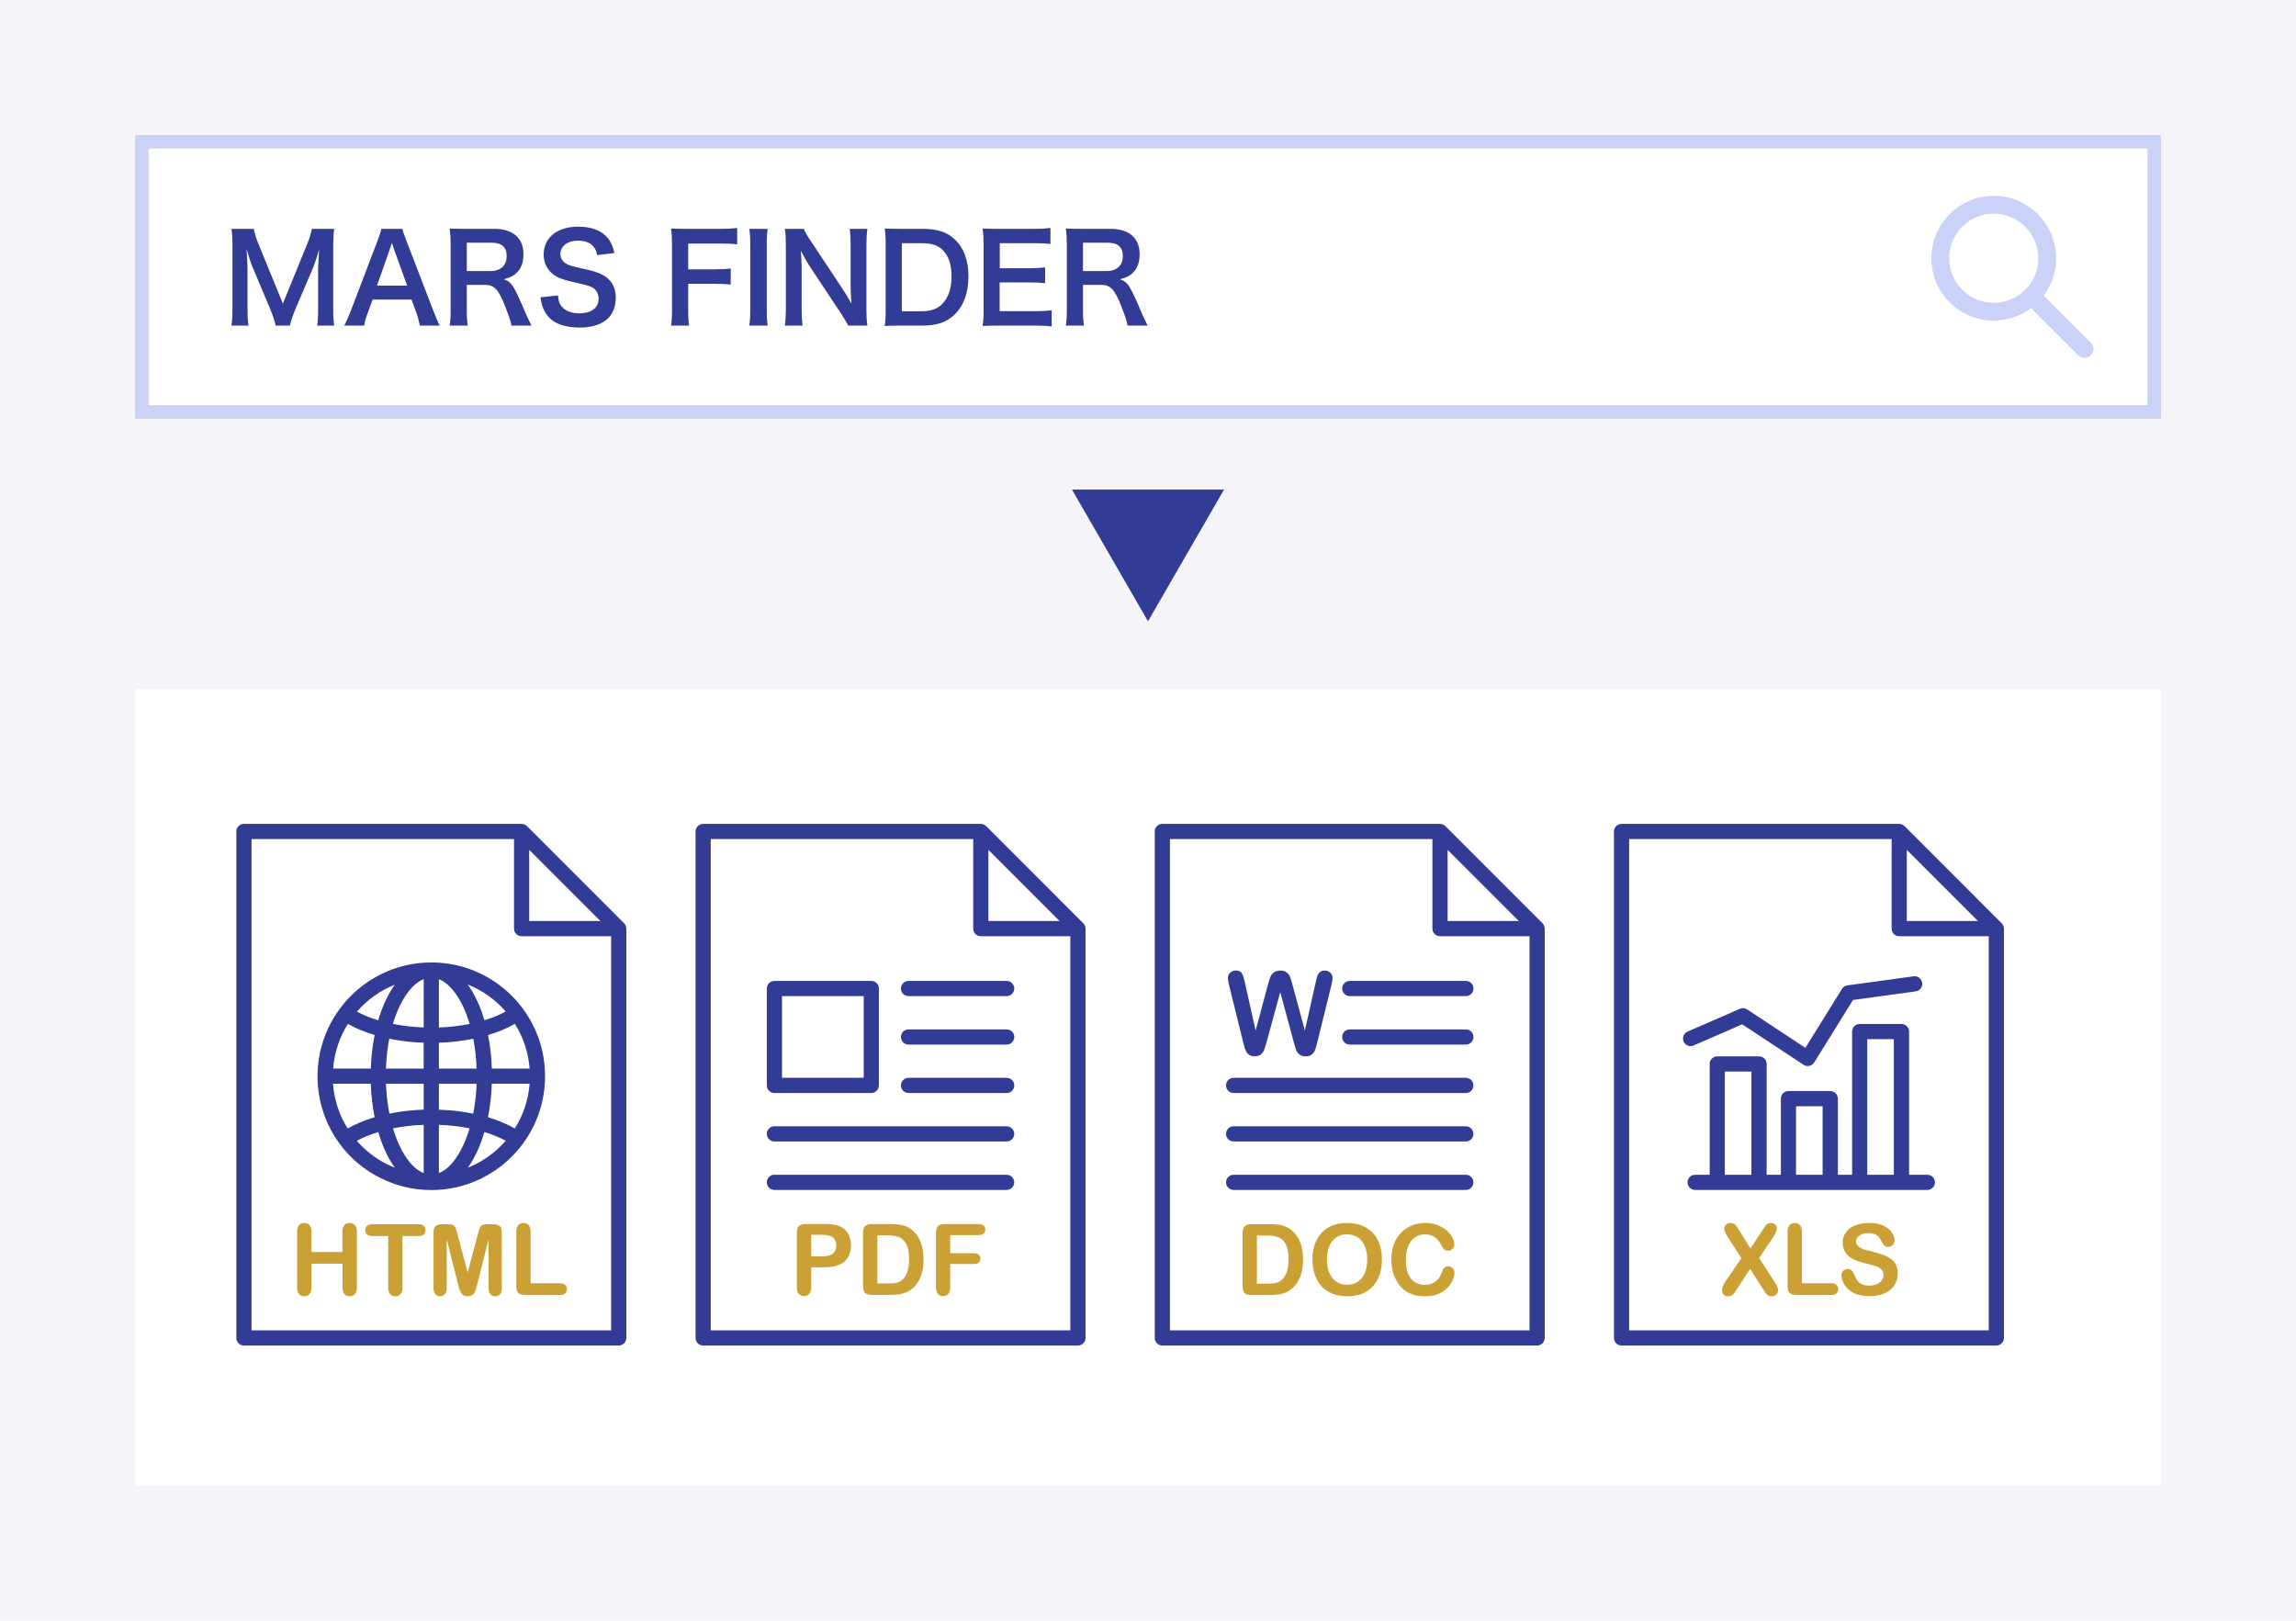 <svg width="340" height="240" viewBox="0 0 340 240" fill="none" xmlns="http://www.w3.org/2000/svg">
<rect width="340" height="240" fill="#F5F5F9"/>
<rect x="21" y="21" width="298" height="40" fill="white" stroke="#CBD2F8" stroke-width="2"/>
<g clip-path="url(#clip0_150_47675)">
<path d="M309.613 50.745L302.637 43.769C303.793 42.226 304.479 40.311 304.479 38.239C304.48 33.145 300.335 29 295.24 29C290.145 29 286 33.145 286 38.24C286 43.335 290.145 47.48 295.24 47.48C297.312 47.48 299.227 46.794 300.77 45.638L307.746 52.613C307.996 52.863 308.327 53 308.679 53C309.032 53 309.364 52.863 309.613 52.614C309.863 52.364 310 52.033 310 51.679C310 51.326 309.863 50.995 309.613 50.746V50.745ZM288.641 38.24C288.641 34.601 291.601 31.641 295.24 31.641C298.878 31.641 301.839 34.601 301.839 38.24C301.839 41.878 298.878 44.839 295.24 44.839C291.601 44.839 288.641 41.878 288.641 38.24Z" fill="#CBD2F8"/>
</g>
<path d="M42.936 48.216H40.812C40.722 47.64 40.434 46.794 40.02 45.786L37.428 39.612C37.086 38.802 36.924 38.316 36.51 36.858C36.582 37.812 36.654 39.288 36.654 39.684V45.588C36.654 46.83 36.69 47.514 36.798 48.216H34.278C34.386 47.496 34.422 46.794 34.422 45.588V36.552C34.422 35.382 34.386 34.626 34.278 33.888H37.572C37.698 34.518 37.932 35.274 38.238 36.03L41.892 44.958L45.528 36.03C45.888 35.148 46.05 34.572 46.176 33.888H49.488C49.38 34.752 49.344 35.346 49.344 36.552V45.588C49.344 46.902 49.38 47.55 49.488 48.216H46.968C47.076 47.478 47.112 46.83 47.112 45.588V39.612C47.184 38.046 47.238 37.128 47.256 36.858C47.022 37.83 46.68 38.838 46.428 39.486L43.728 45.822C43.368 46.668 43.044 47.676 42.936 48.216ZM65.118 48.216H62.166C62.057 47.622 61.859 46.848 61.661 46.326L60.941 44.364H55.181L54.462 46.326C54.138 47.19 54.066 47.46 53.922 48.216H50.969C51.239 47.73 51.599 46.92 51.923 46.092L55.883 35.706C56.225 34.806 56.37 34.356 56.459 33.888H59.592C59.681 34.32 59.789 34.608 60.203 35.706L64.2 46.092C64.65 47.244 64.865 47.748 65.118 48.216ZM60.294 42.294L58.367 36.966C58.295 36.768 58.242 36.552 58.044 35.958C57.755 36.804 57.755 36.804 57.702 36.966L55.83 42.294H60.294ZM78.701 48.216H75.731C75.695 47.784 75.389 46.866 74.795 45.336C73.823 42.852 73.193 42.186 71.807 42.186H69.125V45.858C69.125 46.938 69.161 47.514 69.269 48.216H66.587C66.695 47.46 66.731 46.974 66.731 45.876V36.174C66.731 35.22 66.695 34.68 66.587 33.834C67.343 33.87 67.901 33.888 68.891 33.888H73.211C75.947 33.888 77.513 35.256 77.513 37.632C77.513 38.784 77.207 39.684 76.595 40.314C76.091 40.836 75.623 41.07 74.597 41.358C75.731 41.718 76.073 42.222 77.855 46.434C77.999 46.758 78.449 47.73 78.701 48.216ZM69.125 40.134H72.743C73.409 40.134 74.039 39.9 74.453 39.486C74.831 39.108 75.029 38.586 75.029 37.902C75.029 36.606 74.291 35.94 72.815 35.94H69.125V40.134ZM80.04 44.022L82.632 43.752C82.704 44.562 82.812 44.922 83.136 45.336C83.659 46.02 84.594 46.398 85.764 46.398C87.564 46.398 88.644 45.588 88.644 44.238C88.644 43.5 88.302 42.888 87.745 42.582C87.204 42.294 87.097 42.276 84.612 41.7C83.263 41.394 82.543 41.106 81.894 40.602C80.977 39.882 80.508 38.892 80.508 37.686C80.508 35.184 82.525 33.564 85.621 33.564C87.672 33.564 89.221 34.194 90.103 35.382C90.552 35.976 90.769 36.516 90.984 37.47L88.41 37.776C88.302 37.164 88.177 36.858 87.871 36.498C87.403 35.94 86.611 35.634 85.621 35.634C84.055 35.634 82.993 36.426 82.993 37.596C82.993 38.352 83.388 38.874 84.216 39.234C84.612 39.396 84.757 39.432 86.754 39.882C88.177 40.188 89.04 40.53 89.689 40.98C90.715 41.736 91.183 42.726 91.183 44.076C91.183 45.354 90.787 46.398 90.049 47.136C89.094 48.054 87.672 48.504 85.746 48.504C84.27 48.504 82.831 48.144 81.966 47.568C81.246 47.082 80.725 46.398 80.382 45.516C80.221 45.102 80.148 44.76 80.04 44.022ZM101.908 42.024V45.624C101.908 46.902 101.944 47.532 102.052 48.216H99.37C99.478 47.604 99.514 46.848 99.514 45.66V36.174C99.514 35.184 99.478 34.662 99.37 33.834C100.108 33.87 100.558 33.888 101.656 33.888H106.696C107.83 33.888 108.406 33.852 109.162 33.762V36.192C108.514 36.102 107.848 36.066 106.696 36.066H101.908V39.882H105.76C106.876 39.882 107.506 39.846 108.208 39.756V42.15C107.542 42.06 106.858 42.024 105.76 42.024H101.908ZM110.954 33.888H113.69C113.582 34.572 113.546 35.13 113.546 36.21V45.894C113.546 46.956 113.582 47.532 113.69 48.216H110.954C111.062 47.532 111.098 46.956 111.098 45.894V36.21C111.098 35.094 111.062 34.608 110.954 33.888ZM128.449 48.216H125.605C125.299 47.604 124.975 47.082 124.453 46.29L119.809 39.288C119.467 38.748 119.017 37.974 118.585 37.128C118.603 37.38 118.603 37.38 118.657 38.046C118.675 38.388 118.711 39.198 118.711 39.612V45.516C118.711 46.722 118.765 47.568 118.855 48.216H116.227C116.317 47.622 116.371 46.722 116.371 45.498V36.21C116.371 35.274 116.335 34.626 116.227 33.888H119.035C119.197 34.338 119.521 34.878 120.133 35.796L124.687 42.654C125.119 43.302 125.695 44.238 126.091 44.958C126.019 44.256 125.965 43.176 125.965 42.42V36.372C125.965 35.31 125.929 34.572 125.821 33.888H128.449C128.341 34.608 128.305 35.274 128.305 36.372V45.894C128.305 46.902 128.341 47.586 128.449 48.216ZM131.154 45.894V36.174C131.154 35.166 131.118 34.626 131.01 33.834C131.73 33.87 132.162 33.888 133.296 33.888H136.554C138.804 33.888 140.262 34.356 141.414 35.472C142.728 36.714 143.412 38.586 143.412 40.926C143.412 43.374 142.692 45.318 141.288 46.65C140.136 47.73 138.696 48.216 136.572 48.216H133.296C132.198 48.216 131.748 48.234 131.01 48.27C131.118 47.532 131.154 46.974 131.154 45.894ZM133.548 46.092H136.41C137.886 46.092 138.84 45.75 139.596 44.94C140.46 44.022 140.91 42.636 140.91 40.944C140.91 39.234 140.496 37.956 139.668 37.092C138.93 36.318 137.994 36.012 136.428 36.012H133.548V46.092ZM155.736 45.948V48.342C155.088 48.252 154.512 48.216 153.414 48.216H147.798C146.718 48.216 146.232 48.234 145.512 48.27C145.62 47.55 145.656 46.956 145.656 45.894V36.156C145.656 35.22 145.62 34.68 145.512 33.834C146.232 33.87 146.7 33.888 147.798 33.888H153.234C154.134 33.888 154.728 33.852 155.556 33.762V36.138C154.872 36.048 154.296 36.012 153.234 36.012H148.05V39.72H152.424C153.36 39.72 153.972 39.684 154.764 39.594V41.952C154.026 41.844 153.54 41.826 152.424 41.826H148.032V46.074H153.432C154.44 46.074 154.962 46.038 155.736 45.948ZM169.949 48.216H166.979C166.943 47.784 166.637 46.866 166.043 45.336C165.071 42.852 164.441 42.186 163.055 42.186H160.373V45.858C160.373 46.938 160.409 47.514 160.517 48.216H157.835C157.943 47.46 157.979 46.974 157.979 45.876V36.174C157.979 35.22 157.943 34.68 157.835 33.834C158.591 33.87 159.149 33.888 160.139 33.888H164.459C167.195 33.888 168.761 35.256 168.761 37.632C168.761 38.784 168.455 39.684 167.843 40.314C167.339 40.836 166.871 41.07 165.845 41.358C166.979 41.718 167.321 42.222 169.103 46.434C169.247 46.758 169.697 47.73 169.949 48.216ZM160.373 40.134H163.991C164.657 40.134 165.287 39.9 165.701 39.486C166.079 39.108 166.277 38.586 166.277 37.902C166.277 36.606 165.539 35.94 164.063 35.94H160.373V40.134Z" fill="#323C96"/>
<rect x="20" y="102" width="300" height="118" fill="white"/>
<g clip-path="url(#clip1_150_47675)">
<path d="M296.728 137.292C296.705 137.195 296.675 137.105 296.63 137.023C296.622 137 296.608 136.977 296.592 136.955C296.54 136.873 296.488 136.79 296.413 136.715L282.035 122.33C281.968 122.262 281.885 122.203 281.795 122.15C281.773 122.135 281.757 122.127 281.735 122.12C281.585 122.045 281.412 122 281.24 122H240.125C239.502 122 239 122.502 239 123.125V198.125C239 198.747 239.502 199.25 240.125 199.25H295.625C296.248 199.25 296.75 198.747 296.75 198.125V137.51C296.75 137.435 296.75 137.36 296.728 137.292ZM292.91 136.385H282.365V125.84L292.91 136.385ZM241.25 197V124.25H280.115V137.51C280.115 138.132 280.618 138.635 281.24 138.635H294.5V197H241.25Z" fill="#323C96"/>
<path d="M262.728 189.735L260.503 186.302L262.573 183.206C262.944 182.654 263.125 182.223 263.125 181.904C263.125 181.688 263.038 181.498 262.875 181.334C262.702 181.17 262.487 181.093 262.219 181.093C262.073 181.093 261.943 181.119 261.831 181.17C261.719 181.222 261.615 181.291 261.529 181.395C261.443 181.498 261.348 181.619 261.245 181.774C261.15 181.929 261.029 182.111 260.891 182.326L259.209 184.879L257.631 182.326C257.337 181.852 257.113 181.533 256.949 181.36C256.785 181.188 256.553 181.101 256.259 181.101C256.001 181.101 255.785 181.179 255.604 181.343C255.423 181.507 255.336 181.679 255.336 181.886C255.336 182.093 255.38 182.283 255.474 182.499C255.569 182.714 255.707 182.964 255.897 183.258L257.872 186.311L255.526 189.744C255.181 190.253 255 190.684 255 191.037C255 191.339 255.086 191.564 255.25 191.727C255.414 191.891 255.63 191.96 255.888 191.96C256.052 191.96 256.199 191.934 256.328 191.883C256.449 191.831 256.561 191.762 256.647 191.667C256.742 191.572 256.82 191.486 256.88 191.391C256.949 191.296 257.053 191.132 257.208 190.891L259.166 187.898L261.012 190.805C261.245 191.167 261.408 191.4 261.495 191.529C261.581 191.65 261.693 191.753 261.831 191.84C261.969 191.926 262.142 191.96 262.34 191.96C262.521 191.96 262.694 191.917 262.84 191.84C262.987 191.762 263.099 191.65 263.185 191.512C263.263 191.374 263.306 191.219 263.306 191.055C263.306 190.882 263.263 190.692 263.168 190.494C263.073 190.296 262.935 190.046 262.728 189.744V189.735Z" fill="#CBA135"/>
<path d="M271.146 190.028H266.833V182.386C266.833 181.955 266.73 181.627 266.54 181.42C266.342 181.204 266.083 181.101 265.764 181.101C265.445 181.101 265.194 181.204 265.005 181.42C264.815 181.635 264.711 181.955 264.711 182.386V190.467C264.711 190.925 264.815 191.261 265.013 191.459C265.22 191.666 265.548 191.77 266.014 191.77H271.146C271.491 191.77 271.758 191.692 271.939 191.528C272.12 191.364 272.215 191.157 272.215 190.899C272.215 190.64 272.12 190.433 271.939 190.269C271.758 190.105 271.491 190.019 271.146 190.019V190.028Z" fill="#CBA135"/>
<path d="M279.952 186.38C279.616 186.138 279.21 185.94 278.727 185.768C278.244 185.604 277.71 185.448 277.123 185.31C276.649 185.19 276.312 185.103 276.105 185.034C275.898 184.974 275.7 184.888 275.493 184.776C275.295 184.664 275.139 184.534 275.019 184.379C274.906 184.224 274.846 184.043 274.846 183.836C274.846 183.499 275.019 183.206 275.346 182.964C275.683 182.723 276.123 182.602 276.675 182.602C277.27 182.602 277.692 182.714 277.96 182.939C278.227 183.163 278.46 183.473 278.65 183.87C278.796 184.146 278.934 184.344 279.064 184.465C279.193 184.586 279.374 184.646 279.616 184.646C279.883 184.646 280.107 184.543 280.288 184.344C280.47 184.137 280.556 183.913 280.556 183.663C280.556 183.387 280.487 183.102 280.34 182.809C280.194 182.516 279.969 182.24 279.659 181.973C279.348 181.705 278.96 181.498 278.486 181.334C278.02 181.17 277.459 181.093 276.813 181.093C276.002 181.093 275.303 181.214 274.708 181.455C274.113 181.697 273.656 182.042 273.345 182.49C273.026 182.939 272.871 183.456 272.871 184.025C272.871 184.629 273.018 185.138 273.319 185.543C273.621 185.949 274.018 186.276 274.527 186.509C275.036 186.742 275.665 186.949 276.424 187.13C276.985 187.26 277.434 187.38 277.779 187.493C278.115 187.605 278.391 187.777 278.598 187.993C278.814 188.208 278.917 188.493 278.917 188.838C278.917 189.278 278.719 189.64 278.331 189.933C277.934 190.227 277.425 190.373 276.795 190.373C276.338 190.373 275.967 190.304 275.683 190.158C275.398 190.011 275.182 189.83 275.027 189.606C274.872 189.381 274.725 189.105 274.596 188.769C274.484 188.484 274.354 188.277 274.199 188.131C274.044 187.984 273.854 187.915 273.63 187.915C273.354 187.915 273.13 188.01 272.949 188.191C272.767 188.372 272.681 188.597 272.681 188.855C272.681 189.295 272.828 189.752 273.13 190.227C273.432 190.701 273.811 191.072 274.294 191.357C274.967 191.745 275.821 191.943 276.856 191.943C277.718 191.943 278.469 191.796 279.098 191.512C279.728 191.227 280.211 190.83 280.539 190.322C280.866 189.813 281.03 189.243 281.03 188.614C281.03 188.088 280.935 187.639 280.746 187.268C280.556 186.906 280.297 186.604 279.961 186.363L279.952 186.38Z" fill="#CBA135"/>
<path d="M285.402 173.96H282.702V152.758C282.702 152.135 282.2 151.633 281.577 151.633H275.39C274.767 151.633 274.265 152.135 274.265 152.758V173.96H272.157V162.688C272.157 162.065 271.655 161.563 271.032 161.563H264.845C264.222 161.563 263.72 162.065 263.72 162.688V173.96H261.612V157.55C261.612 156.928 261.11 156.425 260.487 156.425H254.3C253.677 156.425 253.175 156.928 253.175 157.55V173.96H251.022C250.4 173.96 249.897 174.463 249.897 175.085C249.897 175.708 250.4 176.21 251.022 176.21H285.41C286.032 176.21 286.535 175.708 286.535 175.085C286.535 174.463 286.032 173.96 285.41 173.96H285.402ZM255.417 173.96V158.675H259.355V173.96H255.417ZM265.962 173.96V163.813H269.9V173.96H265.962ZM276.507 173.96V153.883H280.445V173.96H276.507Z" fill="#323C96"/>
<path d="M250.797 154.812L257.99 151.685L267.08 157.677C267.267 157.797 267.477 157.865 267.702 157.865C267.785 157.865 267.86 157.857 267.942 157.835C268.235 157.767 268.497 157.587 268.655 157.332L274.4 148.077L283.685 146.802C284.3 146.72 284.735 146.15 284.645 145.535C284.562 144.92 283.992 144.492 283.377 144.575L273.567 145.917C273.237 145.962 272.937 146.157 272.765 146.442L267.35 155.165L258.717 149.472C258.402 149.262 257.997 149.225 257.652 149.382L249.905 152.757C249.335 153.005 249.072 153.665 249.32 154.235C249.567 154.805 250.235 155.067 250.797 154.82V154.812Z" fill="#323C96"/>
</g>
<g clip-path="url(#clip2_150_47675)">
<path d="M217.073 145.258H199.875C199.252 145.258 198.75 145.76 198.75 146.383C198.75 147.005 199.252 147.508 199.875 147.508H217.073C217.695 147.508 218.198 147.005 218.198 146.383C218.198 145.76 217.695 145.258 217.073 145.258Z" fill="#323C96"/>
<path d="M217.073 152.435H199.875C199.252 152.435 198.75 152.937 198.75 153.56C198.75 154.182 199.252 154.685 199.875 154.685H217.073C217.695 154.685 218.198 154.182 218.198 153.56C218.198 152.937 217.695 152.435 217.073 152.435Z" fill="#323C96"/>
<path d="M217.073 159.605H182.678C182.055 159.605 181.553 160.108 181.553 160.73C181.553 161.353 182.055 161.855 182.678 161.855H217.065C217.688 161.855 218.19 161.353 218.19 160.73C218.19 160.108 217.688 159.605 217.065 159.605H217.073Z" fill="#323C96"/>
<path d="M217.073 166.782H182.678C182.055 166.782 181.553 167.285 181.553 167.907C181.553 168.53 182.055 169.032 182.678 169.032H217.065C217.688 169.032 218.19 168.53 218.19 167.907C218.19 167.285 217.688 166.782 217.065 166.782H217.073Z" fill="#323C96"/>
<path d="M217.073 173.96H182.678C182.055 173.96 181.553 174.462 181.553 175.085C181.553 175.707 182.055 176.21 182.678 176.21H217.065C217.688 176.21 218.19 175.707 218.19 175.085C218.19 174.462 217.688 173.96 217.065 173.96H217.073Z" fill="#323C96"/>
<path d="M228.728 137.292C228.705 137.195 228.675 137.105 228.63 137.015C228.622 136.993 228.608 136.97 228.592 136.948C228.54 136.865 228.488 136.783 228.413 136.708L214.035 122.33C213.968 122.262 213.885 122.203 213.795 122.157C213.773 122.142 213.75 122.135 213.728 122.12C213.638 122.075 213.548 122.045 213.458 122.022C213.39 122.007 213.315 122 213.248 122H172.125C171.502 122 171 122.502 171 123.125V198.125C171 198.747 171.502 199.25 172.125 199.25H227.625C228.248 199.25 228.75 198.747 228.75 198.125V137.51C228.75 137.435 228.75 137.36 228.728 137.292ZM224.91 136.385H214.365V125.84L224.91 136.385ZM173.25 197V124.25H212.115V137.51C212.115 138.132 212.618 138.635 213.24 138.635H226.5V197H173.25Z" fill="#323C96"/>
<path d="M191.331 182.231C190.909 181.86 190.443 181.61 189.925 181.481C189.408 181.343 188.796 181.282 188.071 181.282H185.302C184.845 181.282 184.509 181.386 184.311 181.593C184.104 181.8 184 182.127 184 182.585V190.278C184 190.614 184.026 190.89 184.086 191.106C184.147 191.322 184.276 191.486 184.466 191.598C184.664 191.71 184.949 191.77 185.337 191.77H188.105C188.589 191.77 189.02 191.736 189.408 191.675C189.796 191.615 190.15 191.503 190.486 191.356C190.822 191.201 191.133 191.003 191.409 190.744C191.762 190.416 192.056 190.045 192.289 189.623C192.521 189.2 192.685 188.734 192.798 188.217C192.91 187.699 192.961 187.121 192.961 186.492C192.961 184.586 192.418 183.162 191.323 182.222L191.331 182.231ZM189.744 189.588C189.589 189.726 189.399 189.838 189.184 189.907C188.968 189.985 188.761 190.028 188.563 190.054C188.364 190.071 188.088 190.08 187.735 190.08H186.122V182.955H187.528C188.174 182.955 188.727 183.024 189.192 183.171C189.649 183.309 190.038 183.637 190.348 184.154C190.659 184.672 190.814 185.448 190.814 186.483C190.814 187.958 190.46 188.993 189.744 189.588Z" fill="#CBA135"/>
<path d="M202.259 181.765C201.483 181.325 200.543 181.101 199.456 181.101C198.654 181.101 197.938 181.23 197.308 181.48C196.679 181.73 196.144 182.093 195.704 182.567C195.264 183.041 194.928 183.611 194.695 184.283C194.462 184.956 194.35 185.698 194.35 186.5C194.35 187.302 194.462 188.018 194.686 188.699C194.911 189.381 195.238 189.959 195.67 190.442C196.101 190.925 196.644 191.295 197.291 191.563C197.938 191.83 198.671 191.96 199.499 191.96C200.327 191.96 201.06 191.83 201.699 191.571C202.337 191.313 202.88 190.942 203.32 190.459C203.76 189.976 204.088 189.398 204.312 188.734C204.528 188.07 204.64 187.337 204.64 186.517C204.64 185.422 204.441 184.464 204.036 183.654C203.639 182.843 203.044 182.213 202.268 181.773L202.259 181.765ZM202.069 188.596C201.802 189.165 201.44 189.588 200.983 189.855C200.526 190.131 200.025 190.26 199.482 190.26C199.059 190.26 198.671 190.183 198.309 190.028C197.955 189.872 197.636 189.631 197.36 189.312C197.084 188.993 196.877 188.596 196.722 188.113C196.575 187.63 196.498 187.095 196.498 186.491C196.498 185.888 196.575 185.37 196.722 184.896C196.869 184.421 197.076 184.033 197.334 183.723C197.593 183.421 197.904 183.188 198.266 183.024C198.628 182.86 199.016 182.783 199.447 182.783C200.043 182.783 200.569 182.929 201.034 183.214C201.492 183.498 201.854 183.93 202.095 184.49C202.345 185.051 202.466 185.715 202.466 186.491C202.466 187.319 202.328 188.018 202.061 188.587L202.069 188.596Z" fill="#CBA135"/>
<path d="M214.472 187.536C214.179 187.536 213.963 187.622 213.825 187.794C213.687 187.967 213.575 188.191 213.489 188.467C213.273 189.054 212.954 189.502 212.532 189.804C212.109 190.106 211.592 190.261 210.979 190.261C210.419 190.261 209.927 190.132 209.504 189.864C209.082 189.597 208.763 189.192 208.53 188.648C208.297 188.105 208.185 187.424 208.185 186.613C208.185 185.388 208.443 184.448 208.961 183.784C209.478 183.12 210.177 182.792 211.048 182.792C211.6 182.792 212.057 182.921 212.437 183.18C212.816 183.439 213.135 183.827 213.411 184.344C213.575 184.664 213.731 184.879 213.869 185.009C214.007 185.138 214.205 185.198 214.481 185.198C214.722 185.198 214.929 185.103 215.102 184.922C215.274 184.741 215.361 184.526 215.361 184.275C215.361 183.836 215.188 183.361 214.835 182.861C214.481 182.361 213.972 181.947 213.308 181.602C212.644 181.265 211.885 181.093 211.04 181.093C210.341 181.093 209.685 181.214 209.073 181.464C208.461 181.714 207.917 182.076 207.46 182.55C207.003 183.025 206.649 183.594 206.408 184.267C206.158 184.931 206.037 185.69 206.037 186.535C206.037 187.053 206.089 187.544 206.184 188.01C206.279 188.476 206.425 188.907 206.624 189.321C206.822 189.726 207.055 190.097 207.331 190.425C207.641 190.787 207.978 191.081 208.349 191.305C208.719 191.529 209.133 191.693 209.582 191.796C210.039 191.9 210.539 191.952 211.091 191.952C211.824 191.952 212.463 191.831 213.006 191.598C213.558 191.365 214.007 191.063 214.36 190.684C214.714 190.313 214.973 189.925 215.136 189.537C215.3 189.149 215.387 188.786 215.387 188.45C215.387 188.191 215.3 187.967 215.119 187.794C214.938 187.622 214.722 187.527 214.464 187.527L214.472 187.536Z" fill="#CBA135"/>
<path d="M184.058 154.205C184.118 154.453 184.193 154.715 184.268 155.008C184.343 155.3 184.448 155.548 184.568 155.758C184.688 155.968 184.853 156.133 185.048 156.245C185.243 156.358 185.498 156.418 185.805 156.418C186.188 156.418 186.488 156.32 186.72 156.133C186.953 155.938 187.11 155.72 187.2 155.48C187.29 155.24 187.418 154.835 187.575 154.28L189.585 146.908L191.573 154.28C191.738 154.858 191.858 155.263 191.948 155.503C192.038 155.743 192.195 155.953 192.428 156.14C192.66 156.328 192.96 156.425 193.343 156.425C193.748 156.425 194.055 156.328 194.28 156.133C194.498 155.938 194.655 155.713 194.753 155.45C194.85 155.188 194.963 154.783 195.098 154.22L197.145 145.948C197.265 145.445 197.333 145.078 197.333 144.853C197.333 144.53 197.22 144.26 196.995 144.043C196.77 143.825 196.493 143.72 196.17 143.72C195.848 143.72 195.6 143.803 195.428 143.975C195.255 144.14 195.135 144.335 195.068 144.545C195 144.755 194.925 145.048 194.843 145.423L193.23 152.6L191.415 145.888C191.265 145.333 191.145 144.935 191.055 144.695C190.965 144.455 190.808 144.23 190.575 144.028C190.343 143.825 190.02 143.72 189.6 143.72C189.18 143.72 188.858 143.818 188.618 144.013C188.378 144.208 188.205 144.44 188.1 144.71C187.995 144.98 187.875 145.37 187.74 145.88L185.94 152.593L184.328 145.415C184.208 144.86 184.073 144.44 183.915 144.148C183.758 143.855 183.458 143.713 183 143.713C182.67 143.713 182.393 143.825 182.168 144.043C181.943 144.26 181.83 144.53 181.83 144.845C181.83 145.1 181.89 145.46 182.018 145.94L184.065 154.213L184.058 154.205Z" fill="#323C96"/>
</g>
<g clip-path="url(#clip3_150_47675)">
<path d="M160.728 137.292C160.705 137.195 160.675 137.105 160.63 137.023C160.622 137 160.608 136.977 160.592 136.955C160.54 136.873 160.488 136.79 160.413 136.715L146.035 122.33C145.968 122.262 145.885 122.203 145.795 122.15C145.773 122.135 145.75 122.127 145.735 122.12C145.585 122.045 145.412 122 145.24 122H104.125C103.502 122 103 122.502 103 123.125V198.125C103 198.747 103.502 199.25 104.125 199.25H159.625C160.248 199.25 160.75 198.747 160.75 198.125V137.51C160.75 137.435 160.75 137.36 160.728 137.292ZM156.91 136.385H146.365V125.84L156.91 136.385ZM105.25 197V124.25H144.115V137.51C144.115 138.132 144.618 138.635 145.24 138.635H158.5V197H105.25Z" fill="#323C96"/>
<path d="M125.047 182.035C124.736 181.759 124.365 181.561 123.934 181.44C123.503 181.319 122.882 181.25 122.071 181.25H119.346C118.88 181.25 118.535 181.353 118.319 181.552C118.104 181.75 118 182.087 118 182.552V190.643C118 191.065 118.095 191.384 118.293 191.6C118.492 191.816 118.75 191.928 119.069 191.928C119.389 191.928 119.63 191.816 119.829 191.6C120.027 191.384 120.13 191.057 120.13 190.634V187.658H122.08C123.382 187.658 124.365 187.382 125.021 186.83C125.676 186.278 126.013 185.468 126.013 184.398C126.013 183.898 125.935 183.449 125.771 183.044C125.607 182.647 125.374 182.302 125.055 182.026L125.047 182.035ZM123.58 185.381C123.399 185.623 123.149 185.795 122.813 185.899C122.476 186.002 122.062 186.054 121.554 186.054H120.122V182.846H121.554C122.502 182.846 123.132 183.001 123.434 183.311C123.71 183.605 123.839 183.975 123.839 184.441C123.839 184.829 123.753 185.14 123.572 185.381H123.58Z" fill="#CBA135"/>
<path d="M135.129 182.208C134.706 181.837 134.241 181.587 133.723 181.457C133.206 181.319 132.593 181.259 131.869 181.259H129.1C128.643 181.259 128.307 181.362 128.108 181.569C127.901 181.776 127.798 182.104 127.798 182.561V190.255C127.798 190.591 127.824 190.867 127.884 191.083C127.944 191.298 128.074 191.462 128.264 191.574C128.462 191.687 128.747 191.747 129.135 191.747H131.903C132.386 191.747 132.818 191.712 133.206 191.652C133.594 191.592 133.947 191.48 134.284 191.333C134.62 191.178 134.931 190.979 135.207 190.721C135.56 190.393 135.854 190.022 136.086 189.599C136.319 189.177 136.483 188.711 136.595 188.193C136.707 187.676 136.759 187.098 136.759 186.468C136.759 184.562 136.216 183.139 135.12 182.199L135.129 182.208ZM133.551 189.565C133.395 189.703 133.206 189.815 132.99 189.884C132.774 189.962 132.567 190.005 132.369 190.031C132.171 190.048 131.895 190.056 131.541 190.056H129.928V182.932H131.334C131.981 182.932 132.533 183.001 132.999 183.148C133.456 183.286 133.844 183.614 134.154 184.131C134.465 184.649 134.62 185.425 134.62 186.46C134.62 187.935 134.267 188.97 133.551 189.565Z" fill="#CBA135"/>
<path d="M144.91 181.259H139.899C139.597 181.259 139.356 181.302 139.157 181.388C138.968 181.475 138.821 181.621 138.735 181.811C138.648 182.001 138.597 182.251 138.597 182.561V190.634C138.597 191.066 138.7 191.393 138.89 191.609C139.08 191.825 139.347 191.928 139.658 191.928C139.968 191.928 140.218 191.825 140.417 191.609C140.615 191.393 140.71 191.074 140.71 190.634V187.176H144.212C144.531 187.176 144.772 187.107 144.936 186.96C145.1 186.813 145.178 186.624 145.178 186.382C145.178 186.141 145.1 185.942 144.936 185.796C144.772 185.649 144.531 185.58 144.212 185.58H140.71V182.898H144.902C145.238 182.898 145.488 182.82 145.661 182.673C145.824 182.527 145.911 182.32 145.911 182.078C145.911 181.837 145.824 181.638 145.661 181.492C145.497 181.345 145.247 181.268 144.902 181.268L144.91 181.259Z" fill="#CBA135"/>
<path d="M149.073 145.258H134.538C133.915 145.258 133.413 145.76 133.413 146.383C133.413 147.005 133.915 147.508 134.538 147.508H149.073C149.695 147.508 150.198 147.005 150.198 146.383C150.198 145.76 149.695 145.258 149.073 145.258Z" fill="#323C96"/>
<path d="M149.073 152.435H134.538C133.915 152.435 133.413 152.937 133.413 153.56C133.413 154.182 133.915 154.685 134.538 154.685H149.073C149.695 154.685 150.198 154.182 150.198 153.56C150.198 152.937 149.695 152.435 149.073 152.435Z" fill="#323C96"/>
<path d="M149.073 159.605H134.538C133.915 159.605 133.413 160.108 133.413 160.73C133.413 161.353 133.915 161.855 134.538 161.855H149.073C149.695 161.855 150.198 161.353 150.198 160.73C150.198 160.108 149.695 159.605 149.073 159.605Z" fill="#323C96"/>
<path d="M149.073 166.782H114.678C114.055 166.782 113.553 167.285 113.553 167.907C113.553 168.53 114.055 169.032 114.678 169.032H149.065C149.688 169.032 150.19 168.53 150.19 167.907C150.19 167.285 149.688 166.782 149.065 166.782H149.073Z" fill="#323C96"/>
<path d="M149.073 173.96H114.678C114.055 173.96 113.553 174.462 113.553 175.085C113.553 175.707 114.055 176.21 114.678 176.21H149.065C149.688 176.21 150.19 175.707 150.19 175.085C150.19 174.462 149.688 173.96 149.065 173.96H149.073Z" fill="#323C96"/>
<path d="M114.678 161.855H129.025C129.648 161.855 130.15 161.353 130.15 160.73V146.383C130.15 145.76 129.648 145.258 129.025 145.258H114.678C114.055 145.258 113.553 145.76 113.553 146.383V160.73C113.553 161.353 114.055 161.855 114.678 161.855ZM115.803 147.508H127.9V159.605H115.803V147.508Z" fill="#323C96"/>
</g>
<g clip-path="url(#clip4_150_47675)">
<path d="M92.728 137.292C92.705 137.195 92.675 137.105 92.63 137.015C92.623 136.993 92.608 136.97 92.593 136.948C92.54 136.865 92.487 136.783 92.412 136.708L78.035 122.33C77.968 122.262 77.885 122.203 77.795 122.15C77.772 122.135 77.75 122.127 77.735 122.12C77.585 122.045 77.412 122 77.24 122H36.125C35.502 122 35 122.502 35 123.125V198.125C35 198.747 35.502 199.25 36.125 199.25H91.625C92.248 199.25 92.75 198.747 92.75 198.125V137.51C92.75 137.435 92.75 137.36 92.728 137.292ZM88.91 136.385H78.365V125.84L88.91 136.385ZM37.25 197V124.25H76.115V137.51C76.115 138.132 76.618 138.635 77.24 138.635H90.5V197H37.25Z" fill="#323C96"/>
<path d="M51.763 181.1C51.443 181.1 51.193 181.203 51.004 181.419C50.814 181.634 50.71 181.953 50.71 182.385V185.395H46.122V182.385C46.122 181.953 46.018 181.626 45.828 181.419C45.63 181.203 45.371 181.1 45.052 181.1C44.733 181.1 44.474 181.203 44.285 181.419C44.095 181.634 44 181.953 44 182.385V190.656C44 191.087 44.095 191.406 44.285 191.622C44.474 191.838 44.733 191.95 45.052 191.95C45.371 191.95 45.621 191.846 45.828 191.631C46.035 191.415 46.13 191.087 46.13 190.656V187.128H50.719V190.656C50.719 191.087 50.814 191.406 51.004 191.622C51.193 191.838 51.452 191.95 51.771 191.95C52.09 191.95 52.34 191.846 52.547 191.631C52.746 191.415 52.849 191.087 52.849 190.656V182.385C52.849 181.953 52.754 181.626 52.556 181.419C52.358 181.203 52.099 181.1 51.78 181.1H51.763Z" fill="#CBA135"/>
<path d="M61.932 181.281H55.17C54.825 181.281 54.557 181.359 54.368 181.514C54.187 181.669 54.092 181.885 54.092 182.161C54.092 182.437 54.178 182.635 54.359 182.799C54.532 182.954 54.808 183.041 55.17 183.041H57.49V190.665C57.49 191.096 57.593 191.424 57.783 191.64C57.973 191.855 58.24 191.959 58.551 191.959C58.861 191.959 59.111 191.855 59.31 191.64C59.508 191.424 59.603 191.105 59.603 190.665V183.041H61.923C62.285 183.041 62.562 182.963 62.743 182.799C62.924 182.635 63.019 182.428 63.019 182.161C63.019 181.894 62.932 181.687 62.751 181.523C62.57 181.359 62.303 181.281 61.932 181.281Z" fill="#CBA135"/>
<path d="M73.955 181.523C73.713 181.359 73.394 181.281 72.989 181.281H72.333C71.936 181.281 71.652 181.316 71.471 181.385C71.29 181.454 71.16 181.583 71.074 181.773C70.988 181.963 70.893 182.264 70.781 182.678L69.254 188.431L67.727 182.678C67.615 182.256 67.52 181.954 67.434 181.773C67.348 181.583 67.219 181.454 67.037 181.385C66.856 181.316 66.572 181.281 66.175 181.281H65.519C65.114 181.281 64.795 181.359 64.553 181.523C64.312 181.678 64.2 181.988 64.2 182.446V190.751C64.2 191.157 64.286 191.459 64.467 191.657C64.648 191.855 64.881 191.95 65.166 191.95C65.45 191.95 65.701 191.847 65.882 191.648C66.063 191.45 66.149 191.148 66.149 190.743V183.498L67.831 190.182C67.891 190.398 67.943 190.613 67.995 190.82C68.046 191.019 68.124 191.209 68.219 191.372C68.314 191.536 68.452 191.674 68.616 191.786C68.788 191.89 68.995 191.95 69.245 191.95C69.573 191.95 69.832 191.864 70.022 191.7C70.211 191.536 70.332 191.347 70.401 191.148C70.47 190.941 70.556 190.631 70.668 190.191L72.35 183.506V190.751C72.35 191.148 72.445 191.45 72.626 191.657C72.808 191.855 73.04 191.959 73.325 191.959C73.627 191.959 73.868 191.855 74.041 191.657C74.222 191.459 74.308 191.157 74.308 190.751V182.446C74.308 181.988 74.188 181.678 73.955 181.523Z" fill="#CBA135"/>
<path d="M82.89 190.026H78.578V182.385C78.578 181.953 78.474 181.626 78.285 181.419C78.086 181.203 77.827 181.1 77.508 181.1C77.189 181.1 76.939 181.203 76.749 181.419C76.56 181.634 76.456 181.953 76.456 182.385V190.466C76.456 190.923 76.56 191.26 76.758 191.458C76.965 191.665 77.293 191.769 77.758 191.769H82.89C83.235 191.769 83.503 191.691 83.684 191.527C83.865 191.363 83.96 191.156 83.96 190.898C83.96 190.639 83.865 190.432 83.684 190.268C83.503 190.104 83.235 190.018 82.89 190.018V190.026Z" fill="#CBA135"/>
<path d="M75.222 171.807C76.062 171.042 76.828 170.195 77.48 169.295C77.48 169.287 77.487 169.28 77.495 169.272C77.495 169.272 77.495 169.272 77.495 169.265C79.603 166.377 80.713 162.95 80.713 159.365C80.713 155.772 79.603 152.352 77.502 149.472C77.502 149.472 77.502 149.472 77.502 149.465C77.502 149.465 77.502 149.465 77.502 149.457C77.502 149.457 77.495 149.442 77.487 149.442C75.358 146.517 72.282 144.327 68.84 143.262C67.243 142.767 65.57 142.52 63.875 142.52C58.31 142.52 53.367 145.235 50.3 149.405C50.285 149.427 50.263 149.442 50.248 149.465C50.24 149.48 50.233 149.495 50.218 149.517C48.208 152.292 47.023 155.697 47.023 159.372C47.023 165.815 50.608 171.597 56.383 174.462C58.722 175.632 61.25 176.225 63.875 176.225C66.5 176.225 69.028 175.632 71.368 174.462C72.778 173.757 74.075 172.865 75.222 171.822V171.807ZM49.318 160.482H54.905C54.965 162.207 55.16 163.88 55.475 165.44C53.99 165.89 52.64 166.452 51.485 167.112C50.248 165.147 49.49 162.882 49.31 160.482H49.318ZM51.515 151.617C52.663 152.27 54.005 152.825 55.475 153.267C55.16 154.82 54.972 156.485 54.913 158.232H49.333C49.52 155.817 50.292 153.567 51.523 151.617H51.515ZM76.243 151.617C77.502 153.62 78.245 155.87 78.425 158.24H72.838C72.778 156.492 72.582 154.827 72.275 153.275C73.752 152.832 75.095 152.27 76.243 151.617ZM62.742 158.24H57.155C57.208 156.65 57.38 155.172 57.642 153.815C59.27 154.152 60.972 154.347 62.735 154.407V158.24H62.742ZM62.742 160.49V164.315C60.987 164.375 59.285 164.57 57.665 164.907C57.388 163.512 57.215 162.02 57.155 160.49H62.742ZM64.993 160.49H70.58C70.52 162.027 70.347 163.512 70.07 164.915C68.45 164.577 66.748 164.382 64.993 164.322V160.497V160.49ZM64.993 158.24V154.407C66.755 154.347 68.457 154.152 70.085 153.815C70.347 155.172 70.52 156.65 70.573 158.24H64.985H64.993ZM64.993 152.157V144.995C66.778 145.715 68.495 148.085 69.552 151.625C68.097 151.917 66.575 152.097 64.993 152.157ZM62.742 144.995V152.15C61.175 152.09 59.63 151.91 58.182 151.617C59.24 148.085 60.958 145.707 62.742 144.987V144.995ZM62.742 166.565V173.712C62.21 173.502 61.678 173.157 61.167 172.647C59.922 171.41 58.903 169.452 58.197 167.09C59.645 166.797 61.182 166.617 62.742 166.565ZM64.993 173.712V166.565C66.567 166.625 68.082 166.797 69.537 167.09C68.832 169.452 67.812 171.41 66.567 172.647C66.05 173.157 65.525 173.502 64.993 173.712ZM72.838 160.482H78.425C78.245 162.845 77.502 165.102 76.235 167.105C75.08 166.452 73.737 165.882 72.26 165.44C72.575 163.872 72.77 162.207 72.83 160.482H72.838ZM74.892 149.787C73.97 150.29 72.905 150.725 71.735 151.077C71.12 148.992 70.272 147.185 69.26 145.782C71.42 146.645 73.362 148.025 74.892 149.787ZM58.468 145.805C57.462 147.207 56.623 149.007 56.008 151.085C54.845 150.732 53.78 150.297 52.858 149.802C54.373 148.062 56.285 146.682 58.468 145.812V145.805ZM52.843 168.935C53.765 168.432 54.837 167.997 56.015 167.637C56.623 169.7 57.455 171.507 58.468 172.917C58.1 172.767 57.74 172.61 57.38 172.437C55.61 171.56 54.087 170.36 52.843 168.935ZM69.275 172.917C70.295 171.5 71.127 169.692 71.728 167.63C72.897 167.99 73.963 168.425 74.885 168.92C74.517 169.347 74.127 169.752 73.7 170.142C72.71 171.05 71.585 171.822 70.355 172.43C69.995 172.61 69.635 172.767 69.267 172.91L69.275 172.917Z" fill="#323C96"/>
</g>
<path d="M170 92L158.742 72.5H181.258L170 92Z" fill="#323C96"/>
<defs>
<clipPath id="clip0_150_47675">
<rect width="24" height="24" fill="white" transform="translate(286 29)"/>
</clipPath>
<clipPath id="clip1_150_47675">
<rect width="57.75" height="77.25" fill="white" transform="translate(239 122)"/>
</clipPath>
<clipPath id="clip2_150_47675">
<rect width="57.75" height="77.25" fill="white" transform="translate(171 122)"/>
</clipPath>
<clipPath id="clip3_150_47675">
<rect width="57.75" height="77.25" fill="white" transform="translate(103 122)"/>
</clipPath>
<clipPath id="clip4_150_47675">
<rect width="57.75" height="77.25" fill="white" transform="translate(35 122)"/>
</clipPath>
</defs>
</svg>
